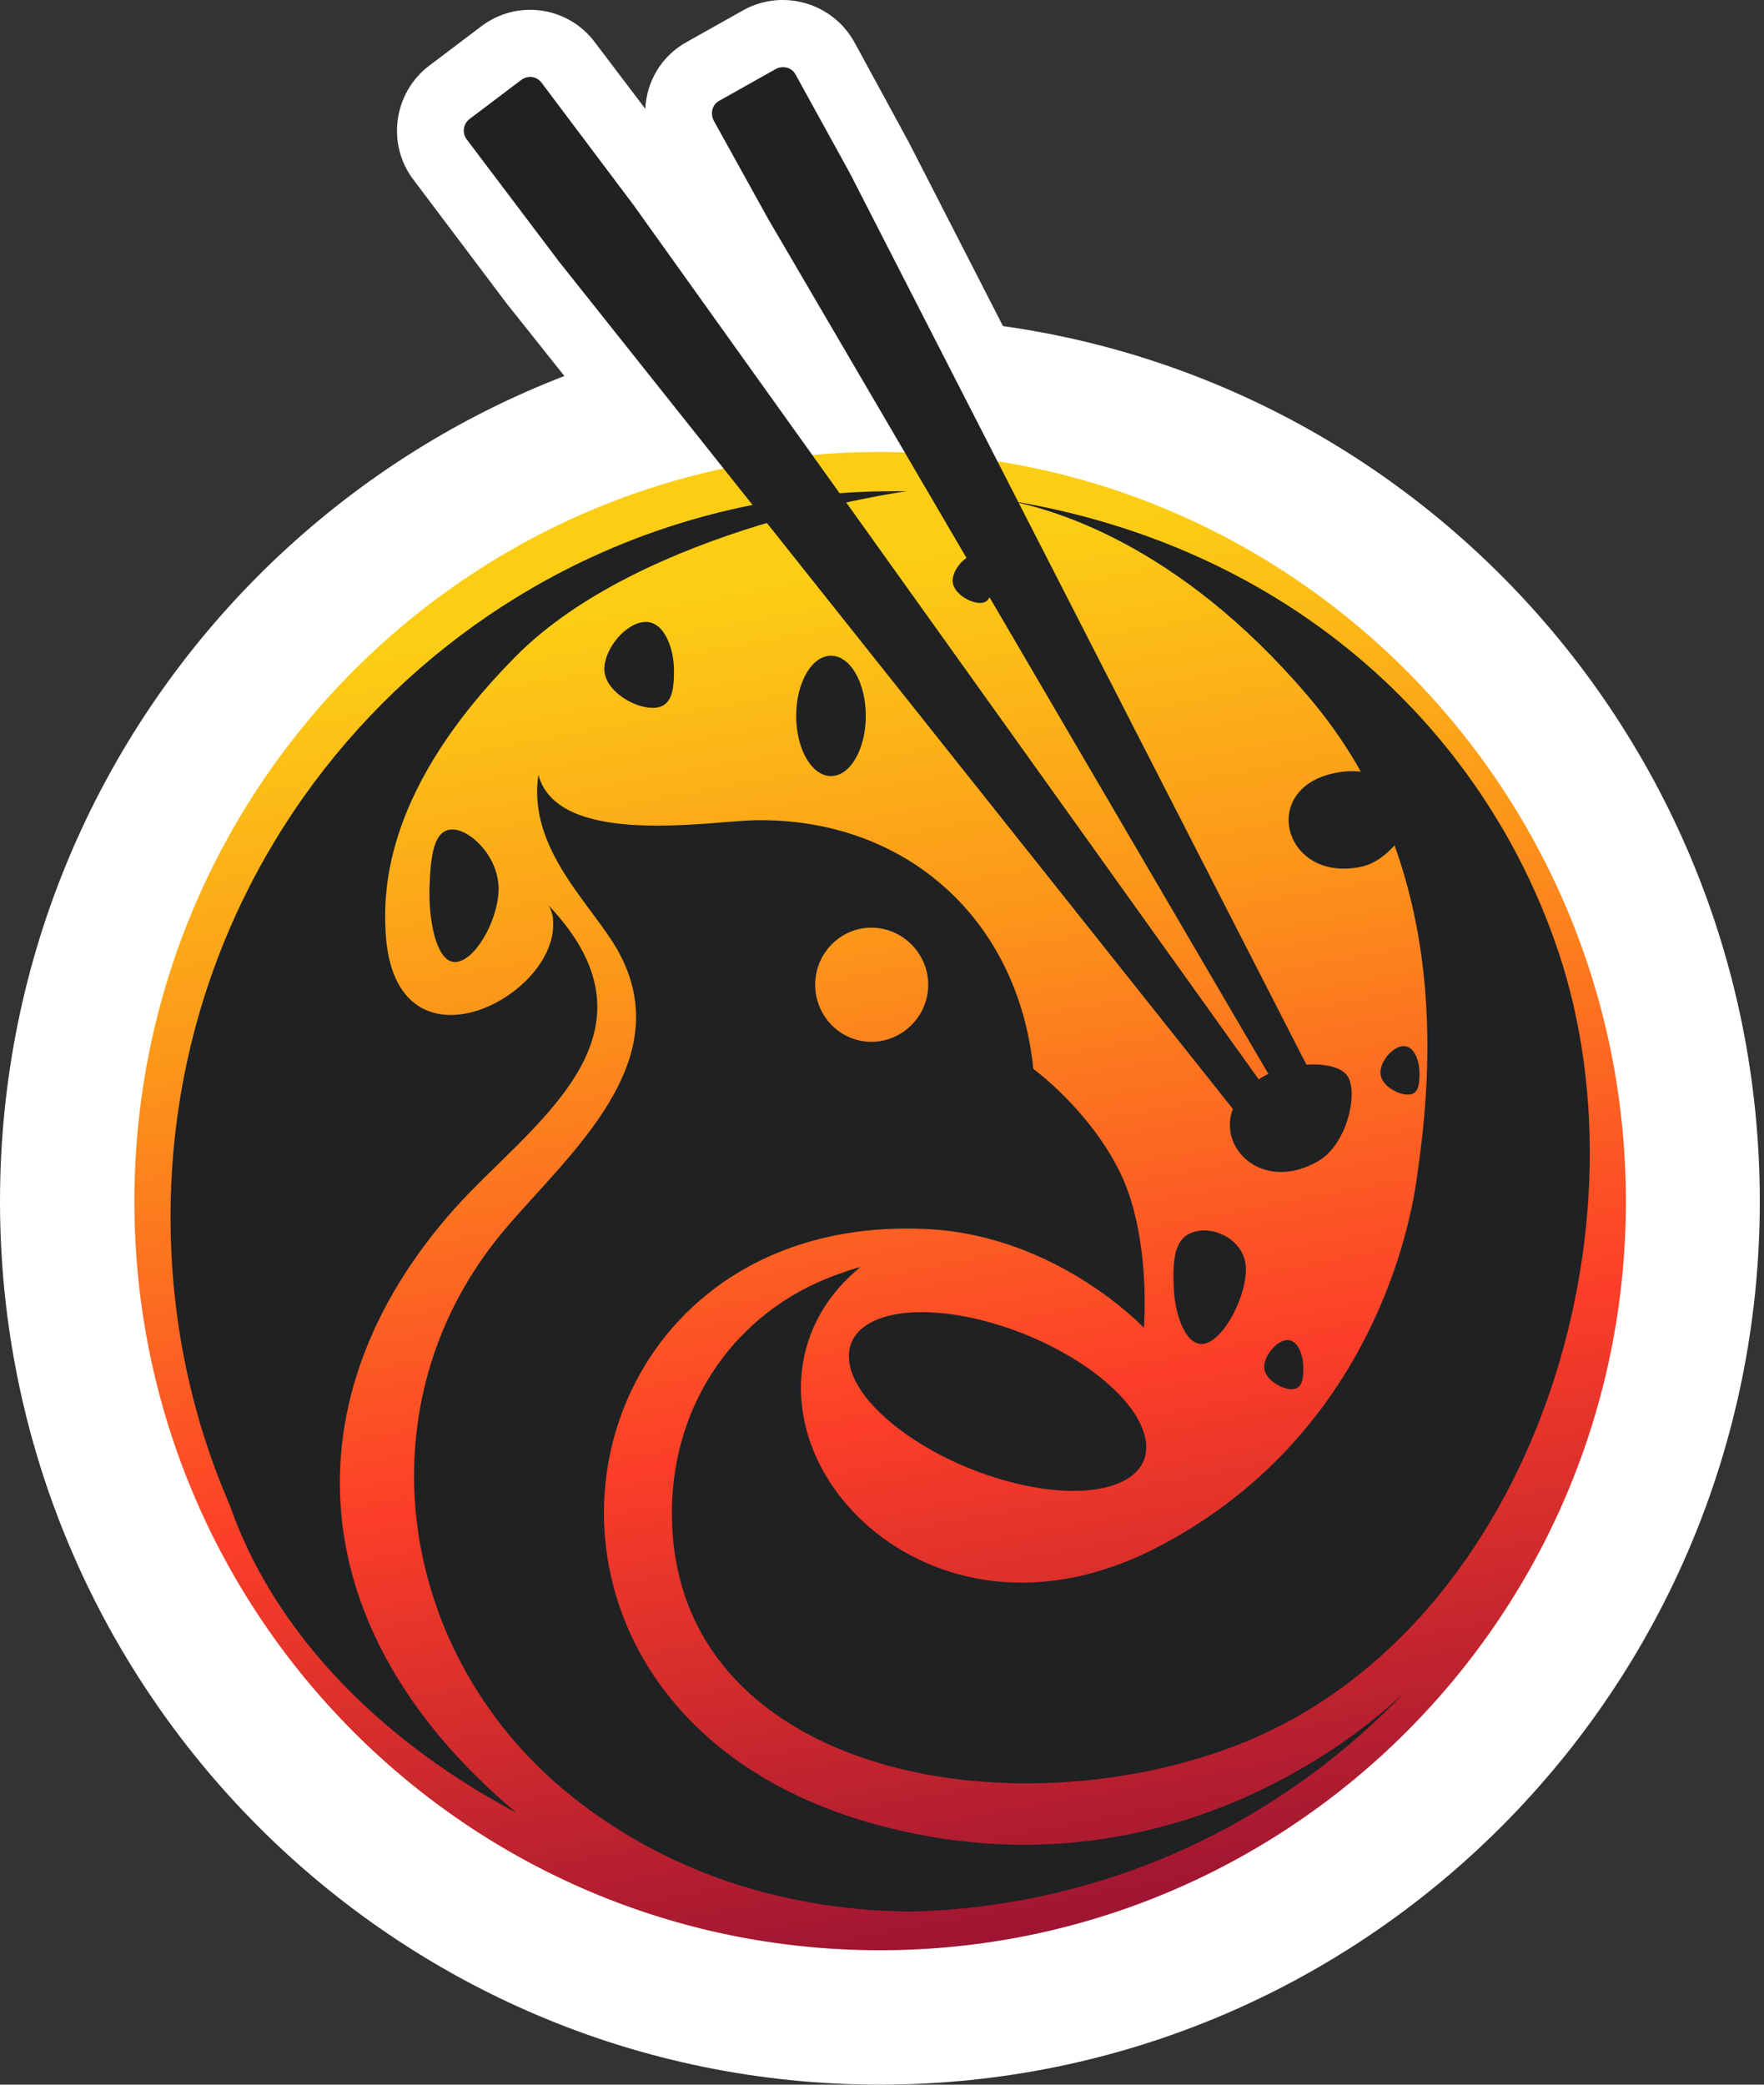 <svg width="44" height="52" viewBox="0 0 44 52" fill="none" xmlns="http://www.w3.org/2000/svg">
<rect x="0" y="0" width="44" height="52" fill="#333333" stroke="none"/>
<g id="Frame 1597877843">
<g id="Group 1">
<g id="_556486496_1_">
<path id="Vector" d="M21.947 7.92C9.83 7.92 0 17.78 0 29.968C0 42.139 9.831 51.999 21.947 51.999C34.064 51.999 43.895 42.139 43.895 29.968C43.895 17.78 34.064 7.92 21.947 7.92ZM21.734 23.139C20.957 23.139 20.332 23.782 20.332 24.563C20.332 25.343 20.957 25.986 21.734 25.986C22.511 25.986 23.151 25.343 23.151 24.563C23.151 23.782 22.511 23.139 21.734 23.139ZM24.965 12.452C32.083 13.539 36.991 18.133 38.865 23.721C41.273 30.871 38.057 40.838 30.727 43.579C24.859 45.768 16.491 44.084 16.766 37.424C16.888 34.76 18.534 32.555 21.064 31.728C21.186 31.682 21.323 31.636 21.46 31.605C19.54 33.167 19.555 35.693 21.094 37.5C22.573 39.245 25.499 40.332 28.852 38.602C33.623 36.137 35.01 31.605 35.33 29.462C35.635 27.318 36.397 21.76 32.617 17.351C29.355 13.524 26.169 12.651 24.965 12.452ZM13.428 19.327C13.915 21.149 17.726 20.475 18.838 20.46C22.557 20.399 25.392 22.894 25.773 26.661C25.773 26.661 27.206 27.702 27.968 29.309C28.715 30.917 28.532 33.122 28.532 33.122C28.532 33.122 26.367 30.81 23.106 30.657C13.611 30.197 11.568 42.982 22.191 45.6C29.98 47.529 35.101 42.139 35.101 42.139C31.976 45.462 27.587 47.56 22.725 47.682C19.204 47.651 16.278 46.488 14.068 44.65C9.861 41.129 8.977 34.959 12.574 30.687C14.159 28.804 16.948 26.507 15.424 23.736C14.769 22.557 13.153 21.195 13.428 19.327ZM4.252 30.35C4.252 20.353 12.315 12.253 22.282 12.253H22.618C22.618 12.253 16.033 13.141 12.833 16.402C9.617 19.663 9.556 22.144 9.617 23.262C9.663 24.104 10.181 25.191 11.308 25.527C11.507 25.405 11.72 25.298 11.933 25.191C13.031 24.655 13.869 24.012 13.793 22.971C13.793 22.833 13.747 22.695 13.686 22.588C16.796 25.88 13.153 28.084 11.293 30.197C7.193 34.836 7.437 40.654 12.878 45.217C9.22 43.272 6.751 40.501 5.73 37.546C4.77 35.341 4.252 32.907 4.252 30.35Z" fill="white"/>
<path id="Vector_2" d="M16.096 2.715C16.126 2.041 16.492 1.398 17.132 1.046L18.549 0.25C19.525 -0.286 20.759 0.066 21.308 1.046L22.665 3.542L34.08 25.819C34.583 26.799 34.141 28.085 33.181 28.605C33.059 28.682 32.937 28.728 32.815 28.774C32.709 28.896 32.587 29.018 32.45 29.11C31.596 29.769 30.224 29.677 29.538 28.804L12.636 7.568L10.319 4.491C9.634 3.603 9.816 2.317 10.7 1.643L11.996 0.663C12.895 -0.025 14.16 0.158 14.831 1.046L16.096 2.715Z" fill="white"/>
<path id="Vector_3" d="M21.946 48.647C11.673 48.647 3.352 40.287 3.352 29.968C3.352 19.649 11.673 11.274 21.946 11.274C32.218 11.274 40.555 19.649 40.555 29.968C40.555 40.287 32.218 48.647 21.946 48.647Z" fill="url(#paint0_linear_338_3532)"/>
<path id="Vector_4" d="M20.728 19.358C21.208 19.358 21.596 18.686 21.596 17.857C21.596 17.028 21.208 16.356 20.728 16.356C20.248 16.356 19.859 17.028 19.859 17.857C19.859 18.686 20.248 19.358 20.728 19.358Z" fill="#1F2123"/>
<path id="Vector_5" d="M28.579 35.939C28.411 34.821 26.613 33.489 24.57 32.953C22.528 32.418 21.019 32.877 21.186 33.995C21.354 35.097 23.152 36.429 25.195 36.965C27.222 37.501 28.747 37.041 28.579 35.939Z" fill="#1F2123"/>
<path id="Vector_6" d="M16.111 15.514C15.623 15.514 15.074 16.173 15.074 16.693C15.074 17.213 15.79 17.657 16.278 17.657C16.751 17.657 16.812 17.244 16.812 16.723C16.812 16.203 16.583 15.514 16.111 15.514Z" fill="#1F2123"/>
<path id="Vector_7" d="M30.086 33.505C30.574 33.352 31.107 32.28 31.076 31.606C31.031 30.917 30.269 30.565 29.766 30.734C29.278 30.887 29.248 31.453 29.278 32.142C29.308 32.816 29.598 33.658 30.086 33.505Z" fill="#1F2123"/>
<path id="Vector_8" d="M35.268 19.924C35.177 19.449 34.064 19.112 33.302 19.281C31.382 19.664 32.022 22.021 33.942 21.623C34.719 21.47 35.375 20.399 35.268 19.924Z" fill="#1F2123"/>
<path id="Vector_9" d="M24.356 13.831C24.082 13.831 23.762 14.198 23.762 14.489C23.762 14.78 24.173 15.04 24.447 15.04C24.706 15.04 24.737 14.795 24.737 14.504C24.737 14.213 24.615 13.831 24.356 13.831Z" fill="#1F2123"/>
<path id="Vector_10" d="M22.284 12.253C12.316 12.253 4.254 20.352 4.254 30.35C4.254 32.907 4.772 35.341 5.732 37.546C6.754 40.501 9.223 43.272 12.88 45.217C7.439 40.654 7.196 34.836 11.295 30.197C13.155 28.084 16.797 25.88 13.688 22.588C13.749 22.695 13.795 22.832 13.795 22.971C13.932 24.884 9.832 26.982 9.619 23.262C9.558 22.144 9.619 19.663 12.835 16.402C16.036 13.141 22.62 12.253 22.62 12.253H22.284Z" fill="#1F2123"/>
<path id="Vector_11" d="M15.425 23.736C16.949 26.508 14.16 28.804 12.575 30.687C8.978 34.959 9.862 41.129 14.069 44.651C16.279 46.488 19.205 47.651 22.726 47.682C27.588 47.56 31.977 45.462 35.102 42.14C35.102 42.14 29.981 47.529 22.192 45.6C11.569 42.982 13.612 30.198 23.107 30.657C26.369 30.81 28.533 33.122 28.533 33.122C28.533 33.122 28.716 30.917 27.969 29.31C27.207 27.702 25.774 26.661 25.774 26.661C25.393 22.895 22.558 20.399 18.839 20.46C17.726 20.476 13.916 21.149 13.429 19.327C13.154 21.195 14.77 22.557 15.425 23.736ZM21.735 25.987C20.958 25.987 20.333 25.344 20.333 24.564C20.333 23.783 20.958 23.14 21.735 23.14C22.512 23.14 23.153 23.783 23.153 24.564C23.153 25.344 22.512 25.987 21.735 25.987Z" fill="#1F2123"/>
<path id="Vector_12" d="M28.853 38.603C25.5 40.334 22.574 39.246 21.095 37.501C19.556 35.694 19.541 33.168 21.461 31.607C21.324 31.637 21.187 31.683 21.064 31.729C18.535 32.556 16.888 34.761 16.766 37.425C16.492 44.085 24.86 45.769 30.727 43.58C38.058 40.839 41.274 30.872 38.866 23.722C36.991 18.134 32.084 13.541 24.966 12.454C26.17 12.653 29.355 13.525 32.617 17.353C36.397 21.762 35.635 27.32 35.33 29.463C35.011 31.606 33.624 36.139 28.853 38.603Z" fill="#1F2123"/>
<path id="Vector_13" d="M30.832 27.762L13.945 6.527L11.644 3.48C11.522 3.327 11.552 3.097 11.704 2.975L13 1.995C13.168 1.872 13.381 1.903 13.503 2.056L15.805 5.118L31.579 27.18C31.686 27.318 31.64 27.64 31.442 27.777C31.259 27.916 30.939 27.885 30.832 27.762ZM31.777 27.027L19.157 5.455L17.801 3.005C17.71 2.821 17.77 2.607 17.938 2.515L19.355 1.719C19.538 1.627 19.752 1.688 19.843 1.857L21.2 4.322L32.6 26.583C32.676 26.721 32.585 27.027 32.371 27.15C32.174 27.257 31.853 27.181 31.777 27.027Z" fill="#1F2123"/>
<path id="Vector_14" d="M11.339 23.997C11.812 24.012 12.406 23.017 12.436 22.221C12.467 21.425 11.781 20.72 11.308 20.69C10.821 20.674 10.744 21.317 10.714 22.113C10.684 22.895 10.867 23.982 11.339 23.997Z" fill="#1F2123"/>
<path id="Vector_15" d="M35.011 26.094C34.752 26.094 34.432 26.462 34.432 26.753C34.432 27.059 34.843 27.304 35.117 27.304C35.376 27.304 35.407 27.074 35.407 26.768C35.407 26.477 35.285 26.094 35.011 26.094Z" fill="#1F2123"/>
<path id="Vector_16" d="M32.112 33.427C31.854 33.427 31.533 33.81 31.533 34.101C31.533 34.392 31.945 34.652 32.219 34.652C32.478 34.652 32.509 34.407 32.509 34.116C32.509 33.825 32.387 33.427 32.112 33.427Z" fill="#1F2123"/>
<path id="Vector_17" d="M33.622 26.86C33.378 26.431 32.174 26.461 31.473 26.875C29.735 27.901 31.137 29.983 32.89 28.957C33.591 28.544 33.881 27.289 33.622 26.86Z" fill="#1F2123"/>
</g>
</g>
</g>
<defs>
<linearGradient id="paint0_linear_338_3532" x1="18.987" y1="14.689" x2="25.198" y2="48.422" gradientUnits="userSpaceOnUse">
<stop stop-color="#FCCD15"/>
<stop offset="0.271" stop-color="#FC941A"/>
<stop offset="0.612" stop-color="#FC3E28"/>
<stop offset="1" stop-color="#9D1432"/>
</linearGradient>
</defs>
</svg>
